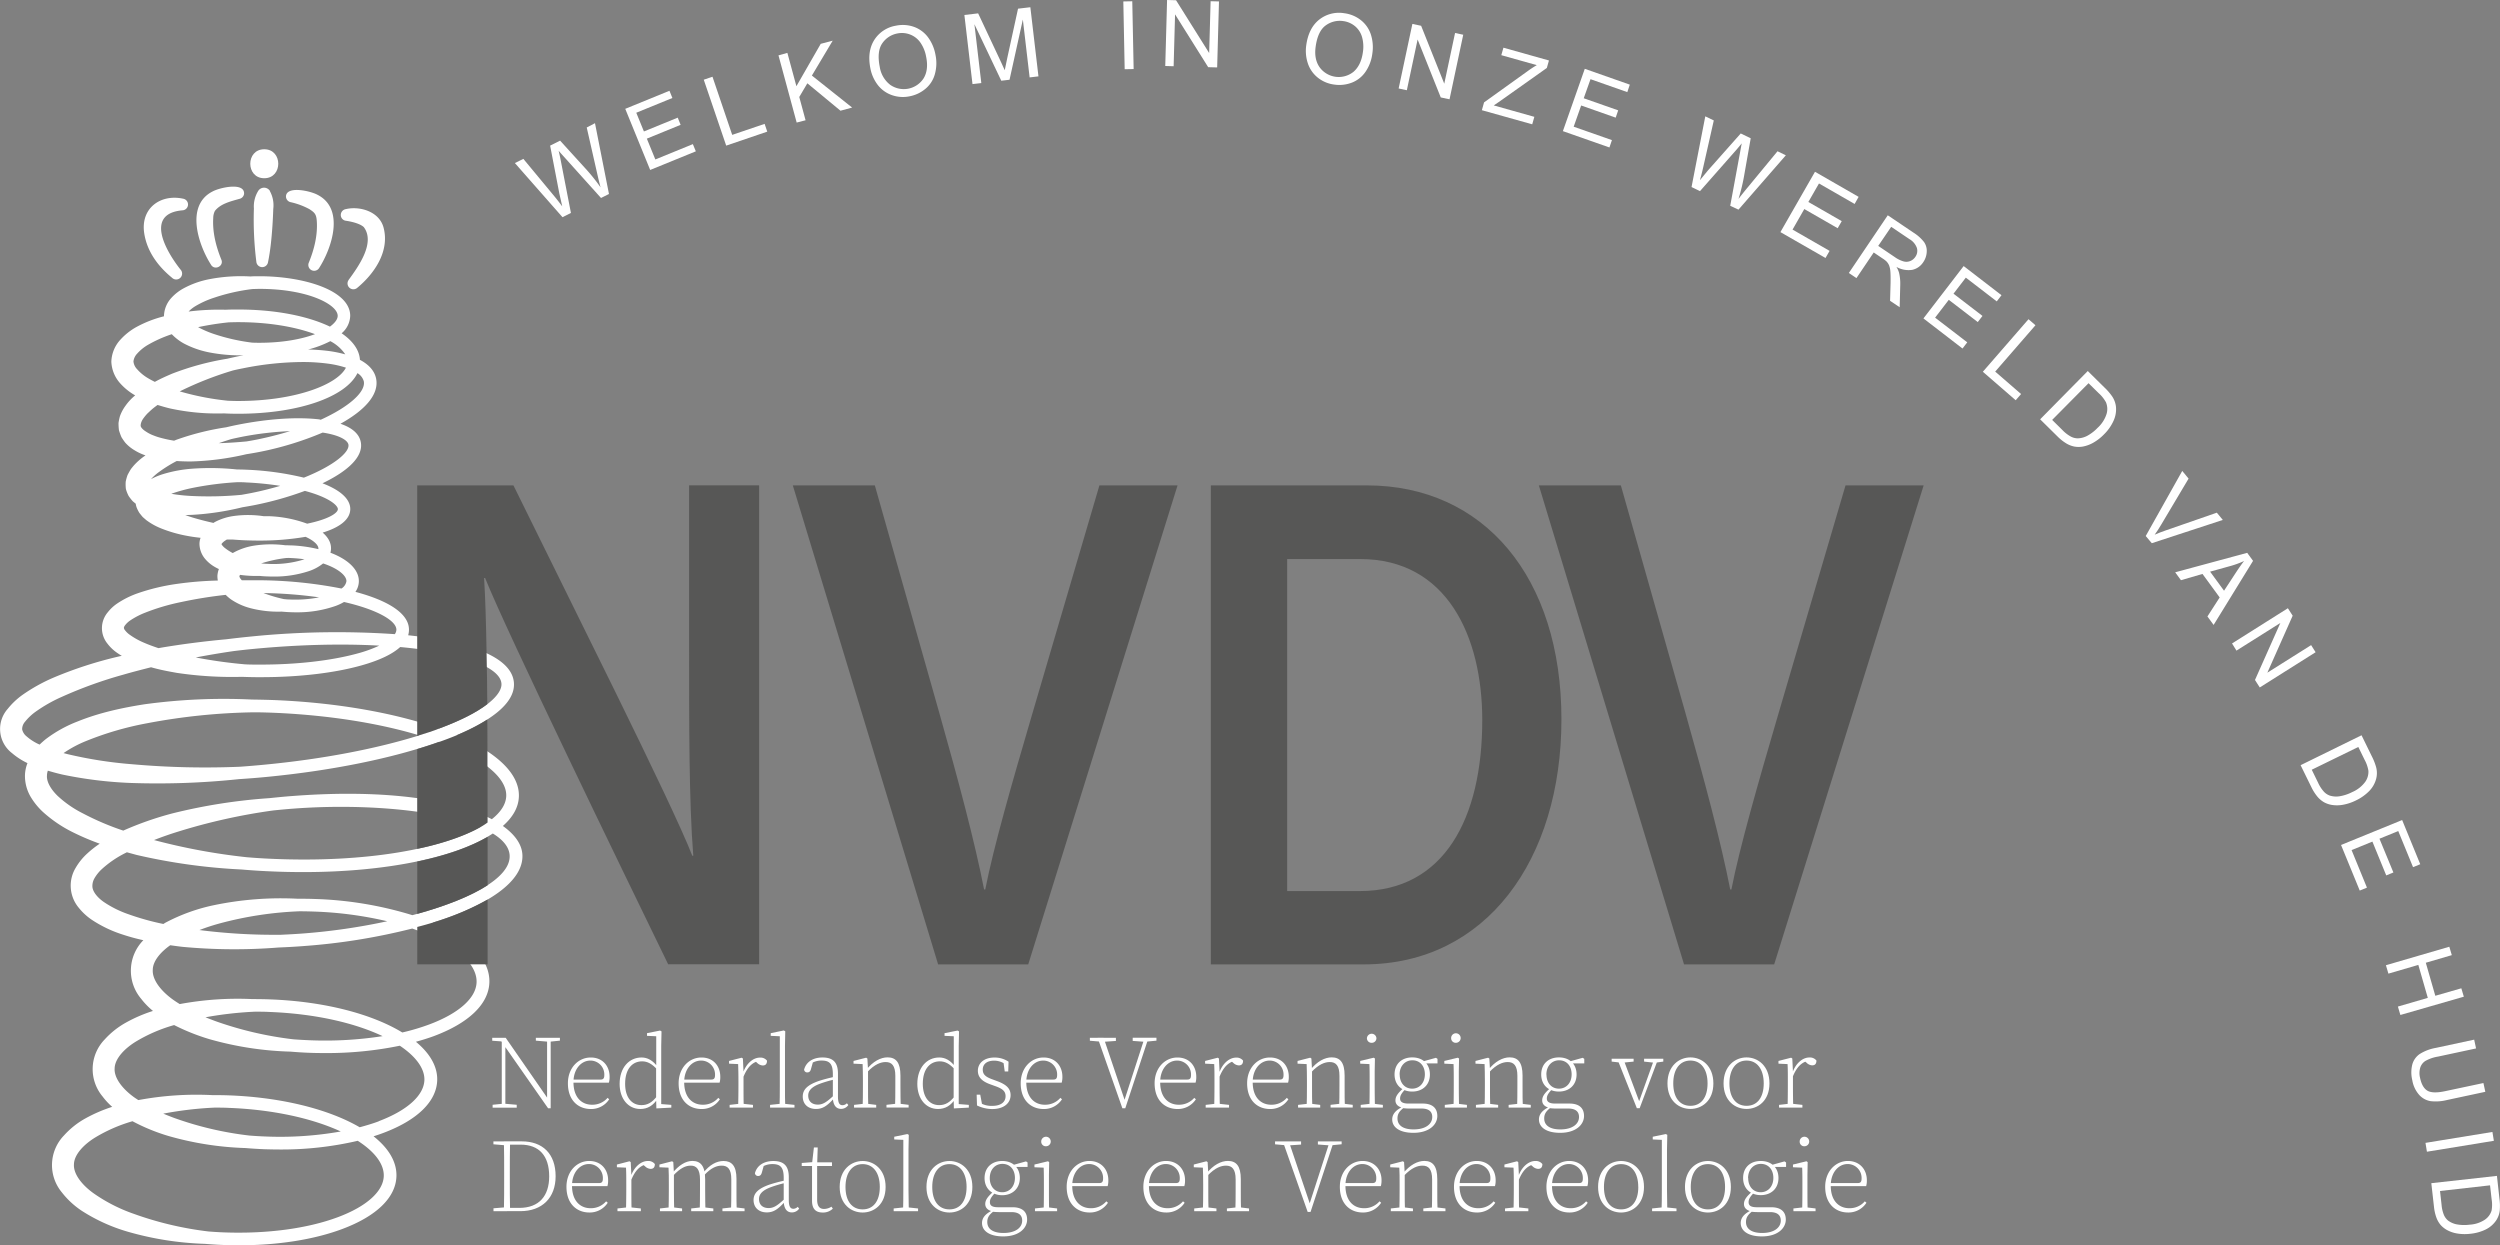 <svg id="Laag_1" data-name="Laag 1" xmlns="http://www.w3.org/2000/svg" viewBox="0 0 1002.76 499.46"><rect x="0" y="0" width="1002.76" height="499.46" fill="#808080" stroke="none"/><defs><style>.cls-1{fill:#fff;}.cls-2{fill:#575756;}.cls-3{isolation:isolate;}</style></defs><path id="SVGID" class="cls-1" d="M209.52,349.16c-.31-4-3-7.83-7.82-11.27,4-3.51,6.24-7.44,6.42-11.65.42-9-8.44-17.74-25-24.76,12.06-5.07,23.85-12.32,23-21.23-1-10.34-18.46-16.39-42.4-18.85a8.11,8.11,0,0,0,.32-2.19c.05-6.72-8.79-11.85-21.48-15.22a7.63,7.63,0,0,0,1.37-4c.21-4.77-4.21-9-11.39-11.7a7.59,7.59,0,0,0,.23-1.44c.12-2.53-1.16-4.74-3.35-6.63,6.56-2,10.86-5.06,11.07-9.18.14-2.88-1.77-7-11.14-10.6,10-4.79,16.56-10.63,15.35-16.6-.65-3.23-3.44-5.67-8.14-7.28,9.53-5.27,15.6-11.62,14.3-18.11-.63-3.09-2.86-5.6-6.49-7.53-.25-4-2.88-7.6-7.34-10.65a9.56,9.56,0,0,0,3.44-7c0-10.3-18.77-15.88-36.41-15.88-1.21,0-2.42,0-3.65.09a66.92,66.92,0,0,0-16.58,1.12,35.88,35.88,0,0,0-10.16,3.63,18.93,18.93,0,0,0-4.9,3.81,11.2,11.2,0,0,0-3,7.23c0,.07,0,.12,0,.19a46.9,46.9,0,0,0-11.14,4.34,25.13,25.13,0,0,0-6.3,5,13.65,13.65,0,0,0-3.67,8.85,13.8,13.8,0,0,0,3.7,8.86,23.79,23.79,0,0,0,5.86,4.67,21.12,21.12,0,0,0-3.89,4.17,16.48,16.48,0,0,0-2.23,4.2,22.38,22.38,0,0,0-.56,2.68,23.87,23.87,0,0,0,.17,2.93,25.74,25.74,0,0,0,1,2.76,22.1,22.1,0,0,0,1.56,2.26,15.78,15.78,0,0,0,3.67,3,21.16,21.16,0,0,0,4.42,2.07,24.89,24.89,0,0,0-4.86,4.25c-.42.54-.86,1-1.25,1.66s-.77,1.34-1.1,2a19.19,19.19,0,0,0-.72,2.58,14.88,14.88,0,0,0,.07,3,13.85,13.85,0,0,0,1.1,2.79,19.21,19.21,0,0,0,1.65,2.11c.39.35.79.65,1.2,1a6.57,6.57,0,0,0,.33,1.42,13.1,13.1,0,0,0,1.14,2.28c.44.55.91,1.16,1.37,1.67l1.42,1.23a26.11,26.11,0,0,0,5.65,3.19,54.14,54.14,0,0,0,11.16,3.18c1.65.31,3.28.51,4.93.7a7.61,7.61,0,0,0-.44,2.16,9.58,9.58,0,0,0,1.93,5.88,14.2,14.2,0,0,0,3.48,3.19,19.86,19.86,0,0,0,2.37,1.3,9.64,9.64,0,0,0-.58,2.61,9,9,0,0,0,.17,2,138.77,138.77,0,0,0-16.12,1.3,83,83,0,0,0-16.18,3.86,36.28,36.28,0,0,0-8,4,16.61,16.61,0,0,0-3.86,3.58,9.83,9.83,0,0,0-.09,12.6,16.74,16.74,0,0,0,3.81,3.63c.63.44,1.28.86,1.91,1.23-.4.09-.8.16-1.21.26a161.67,161.67,0,0,0-26.23,8.5,69.26,69.26,0,0,0-12.53,7,29.62,29.62,0,0,0-5.77,5.49,12.18,12.18,0,0,0,1.72,17.78,28,28,0,0,0,6.19,4,14.43,14.43,0,0,0-1,4.65,16.53,16.53,0,0,0,2.16,8.67,27.47,27.47,0,0,0,5,6.23,52.59,52.59,0,0,0,12,8.16A100,100,0,0,0,40,345a41.23,41.23,0,0,0-5,3.93,24.34,24.34,0,0,0-4.62,5.7,13.81,13.81,0,0,0,1.23,16.09A23.55,23.55,0,0,0,37,375.64a49.53,49.53,0,0,0,11.88,5.7,82.41,82.41,0,0,0,8.62,2.37,17.46,17.46,0,0,0-.86,23.53,29.72,29.72,0,0,0,4.72,4.84,58.92,58.92,0,0,0-10.83,4.67A33.3,33.3,0,0,0,42,423.51a17.11,17.11,0,0,0-.86,22.88A27.29,27.29,0,0,0,45,450.55a60.31,60.31,0,0,0-10.76,4.65A33.13,33.13,0,0,0,25.69,462a17.11,17.11,0,0,0-.86,22.88,33.62,33.62,0,0,0,8,7.39,70.08,70.08,0,0,0,18.37,8.35,125.84,125.84,0,0,0,31,4.88c2.46.21,5,.37,7.55.46,2,.07,4.1.12,6.09.12,15.58,0,30.16-2.28,41.57-6.58,13.6-5.12,21.28-12.55,21.6-21,.21-5.72-3-11.26-9.18-16.14,1.35-.42,2.65-.86,3.93-1.35,13.6-5.11,21.27-12.55,21.6-21,.21-5.58-2.91-10.91-8.54-15.56,2.42-.67,4.79-1.39,7-2.2C188,417,196,409.33,196.29,400.68s-7-16.9-20.74-23.18c-.65-.3-1.35-.55-2-.86C195.1,370,210.35,360.28,209.52,349.16ZM135.61,494.77c-12.28,4.61-28.55,6.77-45.71,6.14-2.12-.07-4.21-.21-6.25-.37a135.42,135.42,0,0,1-30.11-7.12,65.08,65.08,0,0,1-15.88-8.11c-4.65-3.28-8.25-7.76-8-11.67.05-3.93,4-8.11,8.86-11a62.36,62.36,0,0,1,14.62-6.32,77.49,77.49,0,0,0,14.3,5.88,126.29,126.29,0,0,0,31.06,4.88q3.7.31,7.53.47c2,.06,4.1.11,6.12.11a134.36,134.36,0,0,0,31.34-3.49c6.88,4.4,10.62,9.4,10.44,14.21C153.69,484.5,147,490.5,135.61,494.77Zm-49.2-78.6c-1.32-.49-2.65-1-4-1.54a146.93,146.93,0,0,1,19.83-2.25c1.91,0,3.86,0,5.84.11,18.85.73,34.5,4.54,45.38,9.7a149.7,149.7,0,0,1-29.2,1.65c-2.21-.09-4.37-.21-6.53-.37A143.12,143.12,0,0,1,86.41,416.17Zm21.88-8.72c-2.37-.09-4.74-.12-7.05-.12a127.21,127.21,0,0,0-29.15,2c-.79-.49-1.58-1-2.32-1.51-4.89-3.4-8.75-8.07-8.49-12.18,0-3.47,3-7.07,7-9.91,1.66.23,3.33.47,5,.65a223,223,0,0,0,38.41.26c3.46-.14,7-.33,10.46-.61a249,249,0,0,0,43.2-7c2.81,1,5.53,2,8,3.14,11.55,5.3,18,12,17.81,18.39s-7.23,12.58-19.14,17a88.43,88.43,0,0,1-10.65,3.16C149.21,413.33,130.21,408.26,108.29,407.45ZM80,379.64c2.55-1,5.2-1.86,7.88-2.6a144.23,144.23,0,0,1,32.24-4.93c2,0,4.07.05,6.12.12a150,150,0,0,1,29.08,3.88A250.14,250.14,0,0,1,121.75,381c-3,.23-6,.39-9,.53A237.89,237.89,0,0,1,80,379.64Zm46.42-12.46c-2.41-.09-4.83-.11-7.2-.11A131.81,131.81,0,0,0,86,369.62a73.69,73.69,0,0,0-19.69,7.09l-.79.49a103.61,103.61,0,0,1-13.93-3.88,42.07,42.07,0,0,1-9.76-4.81c-2.86-1.93-4.72-4.4-4.77-6.33a6.17,6.17,0,0,1,.84-3.32,15.65,15.65,0,0,1,2.93-3.65A41.62,41.62,0,0,1,49.79,349c.35-.19.73-.35,1.1-.56,1.35.37,2.69.74,4,1.09a236.78,236.78,0,0,0,42,5.82c3.77.32,7.58.58,11.49.74,4.51.21,9,.3,13.29.3,33.6,0,61.64-6,76-15.48,4,2.46,6.48,5.34,6.74,8.62.7,9.28-16.35,18.11-39,24.14A147.7,147.7,0,0,0,126.42,367.18ZM118,330.91c6.21-.46,12.51-.69,18.79-.69,21.92,0,43.12,2.81,55.82,8.11-15,8.53-45.22,14.46-83.91,12.72-3.28-.14-6.46-.35-9.6-.61a246.89,246.89,0,0,1-37.32-6.9q4.71-1.85,9.56-3.35a236.86,236.86,0,0,1,38.31-8.53C112.38,331.38,115.15,331.12,118,330.91Zm79.3,4.28c-14.53-7.6-41.64-12.23-79.69-9.34-3.21.23-6.4.55-9.54.88a223.75,223.75,0,0,0-38.82,6.09,130.48,130.48,0,0,0-19.81,6.93,108.64,108.64,0,0,1-16.37-7,43.41,43.41,0,0,1-9.93-6.9c-2.74-2.66-4.53-5.7-4.3-8.26a6.21,6.21,0,0,1,.35-1.88c2,.6,4,1.14,5.93,1.58a164.89,164.89,0,0,0,27.37,3.35A311.52,311.52,0,0,0,95.9,319.1c3.6-.23,7.23-.51,10.81-.86,26.36-2.53,51-7.53,69.4-14.11l1.58.56c16.44,6.3,25.69,14.06,25.36,21.27C202.91,329.17,200.91,332.29,197.26,335.19ZM10.06,296.06A21.31,21.31,0,0,1,14,292.27a59.6,59.6,0,0,1,10.86-6.2,172.08,172.08,0,0,1,24.67-8.89c3.65-1.06,7.34-2,11.06-2.95,3.47,1,6.93,1.65,10.39,2.26a150.52,150.52,0,0,0,26,1.58c2.07.07,4.18.14,6.3.14h1.49c15.2,0,29.5-1.68,40.38-4.77,7.07-2,12.23-4.46,15.37-7.32,24.66,2.25,40,7.95,40.61,14.6.4,4.16-6,11.07-25,18.09-17.62-6.21-40.31-10.23-64.54-11.35-3.56-.16-7.09-.23-10.58-.28a234.91,234.91,0,0,0-43.26,1.93c-9,1.44-17.93,3.35-26.62,6.86a52,52,0,0,0-12.65,7,32.37,32.37,0,0,0-2.58,2.28l-.63-.28a20.24,20.24,0,0,1-4.58-3,4.94,4.94,0,0,1-1.81-2.86A4.57,4.57,0,0,1,10.06,296.06Zm91.72-29.2c12.41-1.18,24.06-1.72,34.71-1.72q8.23,0,15.62.42a52.43,52.43,0,0,1-8.37,3.05c-10.78,3-25.2,4.65-40.45,4.55-1.72,0-3.44,0-5.14-.11a196.18,196.18,0,0,1-19.64-2.75c5-.95,10.06-1.81,15.16-2.55C96.32,267.42,99,267.12,101.78,266.86ZM53,313.13a169.44,169.44,0,0,1-25.9-4.05l-1.61-.42a46.72,46.72,0,0,1,8.91-4.79A125.67,125.67,0,0,1,59,296.69a247.84,247.84,0,0,1,42.78-4.39c3.16,0,6.35.11,9.56.25,20.94,1,40.68,4.12,56.82,9-17.21,5.39-38.85,9.53-61.92,11.74q-5.05.49-9.95.84A332.77,332.77,0,0,1,53,313.13Zm48.33-51.29c-3.49.33-7,.72-10.51,1.16-9.11.84-18.22,2-27.27,3.56-1.88-.63-3.72-1.28-5.49-2.05a29.36,29.36,0,0,1-6-3.3,8.33,8.33,0,0,1-1.9-1.81,1.83,1.83,0,0,1-.47-1,2.14,2.14,0,0,1,.47-1A9,9,0,0,1,52,255.61a30.81,30.81,0,0,1,6.06-3.21,85.86,85.86,0,0,1,14.47-4.3,177,177,0,0,1,18-2.91A17.54,17.54,0,0,0,92.64,247a25.16,25.16,0,0,0,7.74,3.51,43.91,43.91,0,0,0,12.54,1.4c1,.09,2,.16,3,.21s1.86.07,2.79.07a46.17,46.17,0,0,0,16-2.59,20.8,20.8,0,0,0,3.28-1.55c13.46,3.09,21.07,7.58,21,11.16a3.26,3.26,0,0,1-.63,1.74A343.32,343.32,0,0,0,101.29,261.84Zm15.6-31.41c1.84.09,3.56.26,5.21.49A41.07,41.07,0,0,1,107,232.73c-.72,0-1.42-.09-2.11-.14l-.17,0a52.55,52.55,0,0,1,10-2.17C115.45,230.38,116.17,230.38,116.89,230.43Zm-12.79,7.16c.89.09,1.77.16,2.65.19s1.8.07,2.7.07a44.12,44.12,0,0,0,14.65-2.26,18.59,18.59,0,0,0,5.46-3c6.07,2,9.44,4.93,9.35,7.16a4.24,4.24,0,0,1-2,2.9,176.46,176.46,0,0,0-33.41-3.32h-1.35c-1.51,0-3,0-4.53,0-.23,0-.44,0-.67,0a8.11,8.11,0,0,1-.68-.84,2.63,2.63,0,0,1-.3-.76,2,2,0,0,1,.28-.56A46.93,46.93,0,0,0,104.1,237.59Zm1.59,6.88A176.24,176.24,0,0,1,128,246.19a49.49,49.49,0,0,1-11.86.86c-.77,0-1.53-.09-2.28-.16A57.15,57.15,0,0,1,105.69,244.47Zm11.43-19.11c-.93,0-1.86-.07-2.79-.07a44.63,44.63,0,0,0-12.78.21,25.19,25.19,0,0,0-8,2.79l-.21.14a19.14,19.14,0,0,1-3-1.9A6.47,6.47,0,0,1,89,225.15c-.09-.16-.14-.25-.16-.3a1.81,1.81,0,0,1,.18-.3,6.66,6.66,0,0,1,1.47-1.23A6.36,6.36,0,0,1,91,223c.79,0,1.58,0,2.37,0,1.42.12,2.86.21,4.28.28,2.09.09,4.18.14,6.25.14a108.36,108.36,0,0,0,18.67-1.51c3.37,1.53,5.21,3.35,5.14,4.76a.38.38,0,0,1,0,.19A56.08,56.08,0,0,0,117.12,225.36ZM68.91,140.64a19.89,19.89,0,0,0,4.76,3.68,37,37,0,0,0,10.16,3.6,65.32,65.32,0,0,0,13.86,1.19c-.44.09-.89.16-1.35.23-1.74.35-3.49.74-5.19,1.14a110.25,110.25,0,0,0-22.13,6c-2.32,1-4.62,2-6.9,3.28A34.76,34.76,0,0,1,59,158.06a17.83,17.83,0,0,1-4-3.37,5.21,5.21,0,0,1-1.47-3.12A5.39,5.39,0,0,1,55,148.45a18,18,0,0,1,4-3.34A51.2,51.2,0,0,1,68.91,140.64Zm18.83,43.71c1.62-.56,3.28-1.11,5-1.63,1.18-.28,2.37-.53,3.6-.79a128.91,128.91,0,0,1,20-2.41c-4.11,1.27-8.55,2.41-13.25,3.37-1.42.28-2.81.53-4.21.76C95.13,184,91.43,184.26,87.74,184.35Zm40-9.58c-9-1-20.55-.16-32.48,2.21-1.51.3-3,.63-4.55,1a105.76,105.76,0,0,0-19.95,5l-.93.37A50.49,50.49,0,0,1,63.72,182c-1-.28-1.88-.65-2.79-1a15.27,15.27,0,0,1-2.32-1.26c-1.45-.88-2.17-1.83-2.19-2.37s.14-1.67,1.12-3a17.24,17.24,0,0,1,1.67-2c.72-.66,1.42-1.35,2.21-2,.58-.47,1.18-.91,1.79-1.35,1.65.51,3.32,1,5,1.4a90.36,90.36,0,0,0,13.71,1.88c2.68.16,5.35.16,8,.11,1.83.1,3.72.14,5.62.14,24.18,0,43.2-6.74,47.83-16.29a5.56,5.56,0,0,1,2.55,3.27c.84,4.19-5.83,10.21-17.27,15.42C128.33,174.87,128.07,174.8,127.77,174.77ZM72.21,163.52a135.22,135.22,0,0,1,21.27-8.35c1.28-.3,2.58-.58,3.88-.83a123.34,123.34,0,0,1,23.86-2.54,75.94,75.94,0,0,1,10.34.65,40.52,40.52,0,0,1,7.19,1.61c-3.38,6.74-20.16,13.37-43.22,13.37-1.4,0-2.75-.05-4.1-.1a108.34,108.34,0,0,1-19.36-3.76A.48.48,0,0,0,72.21,163.52Zm60.05-16.09a77.63,77.63,0,0,0-8.67-.65,42,42,0,0,0,8.9-3.35,16.27,16.27,0,0,1,6,5.3A49.84,49.84,0,0,0,132.26,147.43ZM95.53,135.81c12.5,0,23.13,1.95,30.82,4.81-5.37,2-12.95,3.46-22.27,3.46-1,0-2.07,0-3.07-.07a78.12,78.12,0,0,1-15.16-3.44,38.57,38.57,0,0,1-6.39-2.76,118.42,118.42,0,0,1,12.3-1.93C93,135.85,94.25,135.81,95.53,135.81ZM76.09,191.7a109.77,109.77,0,0,0,22.67-2.91c1.76-.28,3.53-.58,5.32-.93a128.08,128.08,0,0,0,25.34-7.76c7.05,1.07,10,3.16,10.33,4.79.6,3.06-5.89,8.51-17.86,13.29A117.73,117.73,0,0,0,99,195c-1.35-.07-2.72-.09-4-.11a101.56,101.56,0,0,0-18.22-.28,53.25,53.25,0,0,0-11.42,2.16,27,27,0,0,0-4.79,2,20.93,20.93,0,0,1,3.4-3,55.05,55.05,0,0,1,6.9-4.26C72.56,191.63,74.32,191.67,76.09,191.7Zm.77,13.83a67.23,67.23,0,0,1-8.16-.88,64.94,64.94,0,0,1,9.09-2.47A129.48,129.48,0,0,1,95.15,200c1.21,0,2.38,0,3.61.1a124.4,124.4,0,0,1,13.64,1.37c-3.58,1.05-7.46,2.05-11.64,2.88-1.33.26-2.63.49-3.91.72A139.65,139.65,0,0,1,76.86,205.53Zm0,7.58a109.36,109.36,0,0,0,20.35-3.05c1.53-.25,3-.51,4.58-.81a132.85,132.85,0,0,0,20.5-5.76c1.28.34,2.54.72,3.7,1.11,7.65,2.63,9.58,5.23,9.53,6.23h0c-.07,1.72-4.32,4.19-12.32,5.81a49.5,49.5,0,0,0-15.25-3c-.75,0-1.47,0-2.19,0a42.32,42.32,0,0,0-12.06-.07,22.81,22.81,0,0,0-7.44,2.37c-.21.12-.45.26-.65.4-2.82-.63-5.58-1.33-8.28-2.14-1-.31-2-.65-3-1C75.11,213.16,76,213.13,76.83,213.11Zm27.25-90.65c19.41,0,31.34,6.3,31.34,10.81,0,1.35-1.09,2.86-3.11,4.33-8.84-4.23-21.79-6.86-36.78-6.86-1.7,0-3.38,0-5,.09a98.17,98.17,0,0,0-14.91.72,12.9,12.9,0,0,1,2.45-2A37.18,37.18,0,0,1,85.88,126a77.88,77.88,0,0,1,15.36-3.47C102.15,122.51,103.1,122.46,104.08,122.46ZM69.86,455c-1.47-.54-2.93-1.12-4.37-1.72A144.63,144.63,0,0,1,86,450.86c1.93,0,3.88,0,5.83.11,17.07.65,33,4,44.85,9.46a139,139,0,0,1-30.43,2c-2.14-.07-4.21-.21-6.26-.37A135,135,0,0,1,69.86,455Zm82.07,1.35c-2.4.9-5,1.67-7.65,2.39-1.63-.95-3.37-1.86-5.26-2.74-12.48-5.82-29.2-9.37-47.05-10.05-2.35-.09-4.7-.11-7-.11a126.72,126.72,0,0,0-29.48,2c-.51-.33-1-.65-1.51-1-4.65-3.28-8.25-7.76-8-11.67.05-3.93,4-8.11,8.86-11a62.67,62.67,0,0,1,15-6.42A84.85,84.85,0,0,0,84,423.4a131.48,131.48,0,0,0,32.48,5c2.51.21,5,.38,7.6.47,2.16.09,4.3.11,6.44.11a145,145,0,0,0,29.85-2.95c6.51,4.35,10,9.21,9.86,13.79C170,446,163.32,452,151.93,456.3Z" transform="translate(0 -6.59)"/><path class="cls-1" d="M200.68,423.72l1.81.68-5.06-.37v-1.17h5.41l18,26v2.26h-1Zm-3.09,26,4.16-.42h.68l4.83.42v1.17h-9.67Zm3.67-26.85,1.44,1.3v26.72h-1.44Zm13.65,0h9.67V424l-4.07.42h-.67l-4.91-.42v-1.16Zm4.53,0h1.44v28.29l-1.44-1.44Z" transform="translate(0 -6.59)"/><path class="cls-1" d="M244.51,438.49a8.28,8.28,0,0,1-.28,2.35l-15.32,0v-1.23l12,0c1.16,0,1.48-.62,1.48-1.81a5.57,5.57,0,0,0-5.58-5.81c-3.72,0-6.79,3.44-6.79,8.62,0,6.28,3.4,9.09,7.44,9.09a8,8,0,0,0,6.24-2.76l.65.58a8.6,8.6,0,0,1-7.37,3.9c-5,0-9.19-3.41-9.19-10.3,0-6.32,4.28-10.36,9.12-10.36C241.53,430.72,244.51,434,244.51,438.49Z" transform="translate(0 -6.59)"/><path class="cls-1" d="M257.27,449.86c2.44,0,4.25-1,6.3-3.63l.37.84c-1.88,3-4.23,4.34-7.11,4.34-4.93,0-8.3-4.18-8.3-10.06,0-6.51,3.79-10.6,8.81-10.6,2.28,0,4.6,1.09,6.65,4.09l-.37.76c-2.12-2.32-3.93-3.3-6.07-3.3-3.74,0-6.81,2.82-6.81,9C250.74,447,253.57,449.86,257.27,449.86Zm12-.1v1.1l-6,.32-.1-4V434.81l.05-.34V422.24l-3.7-.17V421l5.24-1.05.58.33-.12,5.81v24.81l-.6-1.51Z" transform="translate(0 -6.59)"/><path class="cls-1" d="M288.91,438.49a7.94,7.94,0,0,1-.28,2.35l-15.32,0v-1.23l12,0c1.16,0,1.49-.62,1.49-1.81a5.57,5.57,0,0,0-5.58-5.81c-3.72,0-6.79,3.44-6.79,8.62,0,6.28,3.4,9.09,7.44,9.09a8,8,0,0,0,6.23-2.76l.65.58a8.59,8.59,0,0,1-7.37,3.9c-5,0-9.18-3.41-9.18-10.3,0-6.32,4.28-10.36,9.11-10.36C285.94,430.72,288.91,434,288.91,438.49Z" transform="translate(0 -6.59)"/><path class="cls-1" d="M296.19,442.14v-2c0-2.65-.05-4.81-.12-6.74l-3.65-.17v-1.09l5.07-1.3.49.32.25,5.4v5.58c0,2.58,0,6.86.12,8.72h-2.3C296.14,449,296.19,444.69,296.19,442.14Zm-3.54,7.62,4.33-.49h.56l4.48.49v1.1h-9.37v-1.1Zm4.54-13.23h1.53L298,437c1.23-3.69,4-6.2,6.81-6.2a3.28,3.28,0,0,1,2.84,1.23c0,1.28-.56,1.93-1.72,1.93a3.49,3.49,0,0,1-2.26-1.07l-.95-.82,2,0c-3,.53-5,2.65-6.58,6.6h-1v-2.05Z" transform="translate(0 -6.59)"/><path class="cls-1" d="M318.67,449.76v1.1h-9.79v-1.1l4.63-.49h.56Zm-4.28-29.85.58.33-.11,5.9v16c0,2.72,0,6.44.11,8.72h-2.3c.1-2.31.12-6,.12-8.72v-19.9l-3.65-.17V421Z" transform="translate(0 -6.59)"/><path class="cls-1" d="M328.46,440.16a62,62,0,0,1,6.62-1.72v1.05a48.62,48.62,0,0,0-6.25,1.81c-3.51,1.33-4.65,2.93-4.65,4.7,0,2.39,1.56,3.65,3.86,3.65,2,0,3.51-1,6.14-3.44l.6-.56.23,1-.72.75c-2.53,2.72-4.27,4-7,4-3,0-5.3-1.74-5.3-5C322,443.67,323.76,441.79,328.46,440.16Zm5.6,6.7v-9.4c0-4.39-1.49-5.48-4.58-5.48a7.87,7.87,0,0,0-4.65,1.49l1.33-1.17-.89,3.14c-.25.89-.69,1.3-1.44,1.3a1.22,1.22,0,0,1-1.3-1.14c.84-3.11,3.63-4.85,7.37-4.85,4.14,0,6.21,1.86,6.21,6.46v9.18c0,2.7.67,3.51,1.86,3.51a2.56,2.56,0,0,0,1.72-.79l.58.72a3.54,3.54,0,0,1-2.93,1.54C335.22,451.34,334.15,449.69,334.06,446.86Z" transform="translate(0 -6.59)"/><path class="cls-1" d="M346,450.86c.1-1.86.12-6.14.12-8.72v-2c0-2.65-.05-4.81-.12-6.74l-3.65-.17v-1.09l5.07-1.3.49.32.26,4.63v6.35c0,2.58,0,6.86.11,8.72Zm5.45-1.1v1.1h-8.89v-1.1l4.33-.49h.56ZM361.17,438v4.12c0,2.65.05,6.86.12,8.72H359c.1-1.86.12-6.07.12-8.72v-4c0-4.1-1.42-5.54-3.88-5.54-1.91,0-4.4.84-7.42,4.07h-.72v-1.28h1.3l-1,.4c2.74-3.47,5.86-5.07,8.62-5.07C359.33,430.72,361.17,432.7,361.17,438Zm-.72,11.25,4,.49v1.1h-8.88v-1.1l4.32-.49Z" transform="translate(0 -6.59)"/><path class="cls-1" d="M376.68,449.86c2.44,0,4.25-1,6.3-3.63l.37.84c-1.88,3-4.23,4.34-7.11,4.34-4.93,0-8.3-4.18-8.3-10.06,0-6.51,3.78-10.6,8.81-10.6,2.28,0,4.6,1.09,6.65,4.09l-.38.76c-2.11-2.32-3.93-3.3-6.06-3.3-3.75,0-6.82,2.82-6.82,9C370.14,447,373,449.86,376.68,449.86Zm11.92-.1v1.1l-6,.32-.09-4V434.81l.05-.34V422.24l-3.7-.17V421l5.23-1.05.58.33-.12,5.81v24.81l-.6-1.51Z" transform="translate(0 -6.59)"/><path class="cls-1" d="M391.88,450l-.14-4.33h1.44l.84,4.53-1.35-.55v-1a8.77,8.77,0,0,0,5.33,1.51c3.58,0,5.34-1.63,5.34-3.86,0-1.93-1.09-3-4.23-4.09l-1.93-.7c-3-1.09-4.95-2.65-4.95-5.42,0-3,2.4-5.32,6.67-5.32a10,10,0,0,1,5.63,1.67l-.12,3.91H403l-.56-4.12,1,.58v.82a7.65,7.65,0,0,0-4.65-1.61c-3.09,0-4.6,1.54-4.6,3.58s1.25,3,4.07,4l1.76.65c3.88,1.45,5.33,3.1,5.33,5.63,0,2.95-2.4,5.56-7.47,5.56A14.49,14.49,0,0,1,391.88,450Z" transform="translate(0 -6.59)"/><path class="cls-1" d="M426.13,438.49a8.28,8.28,0,0,1-.28,2.35l-15.32,0v-1.23l12,0c1.16,0,1.49-.62,1.49-1.81a5.57,5.57,0,0,0-5.58-5.81c-3.72,0-6.79,3.44-6.79,8.62,0,6.28,3.39,9.09,7.44,9.09a8,8,0,0,0,6.23-2.76l.65.58a8.6,8.6,0,0,1-7.37,3.9c-5,0-9.19-3.41-9.19-10.3,0-6.32,4.28-10.36,9.12-10.36C423.15,430.72,426.13,434,426.13,438.49Z" transform="translate(0 -6.59)"/><path class="cls-1" d="M441.94,424.44l-4.79-.41v-1.17h10.44v1.26l-5.07.35h-.58Zm-1.68-1.6h2.4l8.74,25.85h-.65l8.37-25.85h1.56l-9.33,28.29h-1.16Zm18.67,1.6-4.6-.34v-1.26h9.53V424l-4.25.42h-.68Z" transform="translate(0 -6.59)"/><path class="cls-1" d="M479.83,438.49a7.94,7.94,0,0,1-.28,2.35l-15.32,0v-1.23l12,0c1.17,0,1.49-.62,1.49-1.81a5.57,5.57,0,0,0-5.58-5.81c-3.72,0-6.79,3.44-6.79,8.62,0,6.28,3.4,9.09,7.44,9.09a8,8,0,0,0,6.23-2.76l.65.58a8.59,8.59,0,0,1-7.37,3.9c-5,0-9.18-3.41-9.18-10.3,0-6.32,4.28-10.36,9.11-10.36C476.88,430.72,479.83,434,479.83,438.49Z" transform="translate(0 -6.59)"/><path class="cls-1" d="M487.13,442.14v-2c0-2.65,0-4.81-.11-6.74l-3.65-.17v-1.09l5.07-1.3.48.32.26,5.4v5.58c0,2.58.05,6.86.12,8.72H487C487.09,449,487.13,444.69,487.13,442.14Zm-3.53,7.62,4.32-.49h.56l4.49.49v1.1H483.6v-1.1Zm4.53-13.23h1.54L489,437c1.23-3.69,4-6.2,6.81-6.2A3.29,3.29,0,0,1,498.6,432c0,1.28-.56,1.93-1.73,1.93a3.47,3.47,0,0,1-2.25-1.07l-.95-.82,2,0c-3,.53-5,2.65-6.58,6.6h-1v-2.05Z" transform="translate(0 -6.59)"/><path class="cls-1" d="M516.94,438.49a7.94,7.94,0,0,1-.28,2.35l-15.32,0v-1.23l12,0c1.16,0,1.49-.62,1.49-1.81a5.57,5.57,0,0,0-5.58-5.81c-3.72,0-6.79,3.44-6.79,8.62,0,6.28,3.39,9.09,7.44,9.09a8,8,0,0,0,6.23-2.76l.65.58a8.59,8.59,0,0,1-7.37,3.9c-5,0-9.18-3.41-9.18-10.3,0-6.32,4.27-10.36,9.11-10.36C514,430.72,516.94,434,516.94,438.49Z" transform="translate(0 -6.59)"/><path class="cls-1" d="M524.1,450.86c.09-1.86.12-6.14.12-8.72v-2c0-2.65-.05-4.81-.12-6.74l-3.65-.17v-1.09l5.07-1.3.49.32.25,4.63v6.35c0,2.58,0,6.86.12,8.72Zm5.44-1.1v1.1h-8.88v-1.1l4.32-.49h.56ZM539.33,438v4.12c0,2.65,0,6.86.11,8.72h-2.3c.1-1.86.12-6.07.12-8.72v-4c0-4.1-1.42-5.54-3.88-5.54-1.91,0-4.4.84-7.42,4.07h-.72v-1.28h1.3l-1,.4c2.75-3.47,5.86-5.07,8.63-5.07C537.47,430.72,539.33,432.7,539.33,438Zm-.75,11.25,4,.49v1.1H533.7v-1.1l4.33-.49Z" transform="translate(0 -6.59)"/><path class="cls-1" d="M549.25,450.86c.1-1.86.12-6.14.12-8.72v-2c0-2.47,0-4.54-.09-6.74l-3.7-.17v-1.09l5.42-1.3.49.32-.1,5.14v5.84c0,2.58.05,6.86.12,8.72Zm5.42-1.1v1.1h-8.88v-1.1l4.33-.49h.55ZM548.28,423a1.91,1.91,0,0,1,3.81,0,1.84,1.84,0,0,1-1.91,1.86A1.82,1.82,0,0,1,548.28,423Z" transform="translate(0 -6.59)"/><path class="cls-1" d="M574.48,454.62c0-1.9-1.07-3.39-4.32-3.39h-5a19.74,19.74,0,0,1-2.67-.19v-.14c-1.7-.39-2.77-1.39-2.77-2.93,0-1.74,1.19-3.16,3.44-5.11l.65.49c-1.46,1.55-2.23,2.53-2.23,3.88,0,1.18.86,2,3.3,2h5.77c3.83,0,5.86,1.75,5.86,5,0,3.39-3.17,6.74-9.58,6.74-5.54,0-8.51-2.21-8.51-5.37,0-2.37,1.81-4.07,4.86-5.4l.25.38c-2,1.41-3,2.62-3,4.6,0,2.91,2.42,4.42,6.49,4.42C571.9,459.6,574.48,457.39,574.48,454.62Zm-8-23.9c4.13,0,7.06,2.56,7.06,6.84s-3,6.86-7.09,6.86-7.09-2.58-7.09-6.86S562.3,430.72,566.44,430.72Zm-5.05,6.86c0,3.35,2,5.67,5,5.67s5.09-2.37,5.09-5.74-2-5.63-5-5.63S561.39,434.23,561.39,437.58Zm14.53-6.7.63.42v1.82h-6v-.75Z" transform="translate(0 -6.59)"/><path class="cls-1" d="M583,450.86c.09-1.86.11-6.14.11-8.72v-2c0-2.47,0-4.54-.09-6.74l-3.7-.17v-1.09l5.42-1.3.49.32-.1,5.14v5.84c0,2.58.05,6.86.12,8.72Zm5.39-1.1v1.1h-8.88v-1.1l4.32-.49h.56ZM582.06,423a1.91,1.91,0,1,1,1.91,1.86A1.82,1.82,0,0,1,582.06,423Z" transform="translate(0 -6.59)"/><path class="cls-1" d="M595.47,450.86c.1-1.86.12-6.14.12-8.72v-2c0-2.65-.05-4.81-.12-6.74l-3.65-.17v-1.09l5.07-1.3.49.32.26,4.63v6.35c0,2.58,0,6.86.11,8.72Zm5.44-1.1v1.1H592v-1.1l4.33-.49h.56ZM610.7,438v4.12c0,2.65,0,6.86.12,8.72h-2.3c.09-1.86.11-6.07.11-8.72v-4c0-4.1-1.42-5.54-3.88-5.54-1.91,0-4.39.84-7.42,4.07h-.72v-1.28h1.31l-1,.4c2.74-3.47,5.86-5.07,8.62-5.07C608.84,430.72,610.7,432.7,610.7,438ZM610,449.27l4,.49v1.1h-8.88v-1.1l4.32-.49Z" transform="translate(0 -6.59)"/><path class="cls-1" d="M633.35,454.62c0-1.9-1.07-3.39-4.33-3.39h-5a19.77,19.77,0,0,1-2.68-.19v-.14c-1.69-.39-2.76-1.39-2.76-2.93,0-1.74,1.18-3.16,3.44-5.11l.65.49c-1.47,1.55-2.23,2.53-2.23,3.88,0,1.18.86,2,3.3,2h5.76c3.84,0,5.86,1.75,5.86,5,0,3.39-3.16,6.74-9.58,6.74-5.53,0-8.5-2.21-8.5-5.37,0-2.37,1.81-4.07,4.85-5.4l.26.38c-2,1.41-3,2.62-3,4.6,0,2.91,2.42,4.42,6.48,4.42C630.77,459.6,633.35,457.39,633.35,454.62Zm-8.05-23.9c4.14,0,7.07,2.56,7.07,6.84s-3,6.86-7.09,6.86-7.09-2.58-7.09-6.86S621.16,430.72,625.3,430.72Zm-5,6.86c0,3.35,2,5.67,5,5.67s5.09-2.37,5.09-5.74-2-5.63-5-5.63S620.26,434.23,620.26,437.58Zm14.53-6.7.63.42v1.82h-6v-.75Z" transform="translate(0 -6.59)"/><path class="cls-1" d="M650.3,432.84l-3.86-.44v-1.14h8.81v1.14l-4.4.44Zm.79-1.58,6.78,18.08-1.11.93,6.81-19h1.54l-7.44,19.83h-1.12l-7.88-19.83Zm12.36,1.58-4-.44v-1.14h7.71v1.14l-3.16.44Z" transform="translate(0 -6.59)"/><path class="cls-1" d="M668.83,441.14c0-7,4.62-10.42,9.2-10.42s9.21,3.4,9.21,10.42-4.65,10.25-9.21,10.25S668.83,448.16,668.83,441.14Zm16.08,0c0-5.74-2.69-9.16-6.88-9.16s-6.88,3.42-6.88,9.16,2.65,9,6.88,9S684.91,446.88,684.91,441.14Z" transform="translate(0 -6.59)"/><path class="cls-1" d="M691.33,441.14c0-7,4.63-10.42,9.21-10.42s9.2,3.4,9.2,10.42-4.65,10.25-9.2,10.25S691.33,448.16,691.33,441.14Zm16.11,0c0-5.74-2.7-9.16-6.88-9.16s-6.88,3.42-6.88,9.16,2.65,9,6.88,9S707.44,446.88,707.44,441.14Z" transform="translate(0 -6.59)"/><path class="cls-1" d="M717.11,442.14v-2c0-2.65,0-4.81-.11-6.74l-3.65-.17v-1.09l5.07-1.3.48.32.26,5.4v5.58c0,2.58.05,6.86.12,8.72H717C717.07,449,717.11,444.69,717.11,442.14Zm-3.53,7.62,4.32-.49h.56l4.49.49v1.1h-9.37Zm4.53-13.23h1.54l-.72.42c1.23-3.69,4-6.2,6.81-6.2a3.29,3.29,0,0,1,2.84,1.23c0,1.28-.56,1.93-1.73,1.93a3.47,3.47,0,0,1-2.25-1.07l-1-.82,2,0c-3,.53-5,2.65-6.58,6.6h-1v-2.05Z" transform="translate(0 -6.59)"/><path class="cls-1" d="M197.91,465.57v-1.16h5.42V466H203Zm5.44,25.23v1.6h-5.41v-1.16l5.09-.42h.32Zm-1.13-13.23c0-4.6,0-8.93-.1-13.18h2.47c-.1,4.23-.1,8.53-.1,13.18v1c0,5.26,0,9.56.1,13.81h-2.47c.1-4.23.1-8.53.1-13.81Zm1.13,13.51h4.93c8,0,12-4.84,12-12.65,0-8.28-4.05-12.72-11.46-12.72h-5.44v-1.32h5.9c8.4,0,13.58,5,13.58,14,0,8.65-5.42,14-14.13,14h-5.35v-1.32Z" transform="translate(0 -6.59)"/><path class="cls-1" d="M243.92,480a8.23,8.23,0,0,1-.27,2.35l-15.33,0v-1.23l12,0c1.17,0,1.49-.63,1.49-1.81a5.58,5.58,0,0,0-5.58-5.82c-3.72,0-6.79,3.44-6.79,8.63,0,6.28,3.4,9.09,7.44,9.09a8,8,0,0,0,6.23-2.77l.66.58a8.6,8.6,0,0,1-7.37,3.91c-5,0-9.19-3.42-9.19-10.3,0-6.32,4.28-10.37,9.12-10.37C241,472.27,243.92,475.57,243.92,480Z" transform="translate(0 -6.59)"/><path class="cls-1" d="M251.2,483.68v-2c0-2.65,0-4.81-.11-6.74l-3.65-.16v-1.09l5.06-1.31.49.33.26,5.39v5.58c0,2.58,0,6.86.11,8.72h-2.3C251.16,490.52,251.2,486.24,251.2,483.68Zm-3.53,7.63,4.32-.49h.56l4.49.49v1.09h-9.37v-1.09Zm4.53-13.25h1.54l-.72.42c1.23-3.7,4-6.21,6.81-6.21a3.29,3.29,0,0,1,2.83,1.23c0,1.28-.55,1.93-1.72,1.93a3.47,3.47,0,0,1-2.25-1.07l-1-.81,2-.05c-3,.53-5,2.65-6.58,6.6h-1v-2Z" transform="translate(0 -6.59)"/><path class="cls-1" d="M268.15,492.4c.09-1.86.12-6.14.12-8.72v-2c0-2.65,0-4.81-.12-6.74l-3.65-.16v-1.09l5.07-1.31.49.33.25,4.58v6.39c0,2.58.05,6.86.12,8.72Zm5.44-1.09v1.09h-8.88v-1.09l4.32-.49h.56Zm9.25-11.76v4.11c0,2.65.05,6.86.12,8.72h-2.3c.09-1.86.11-6.07.11-8.72v-4c0-4.07-1.44-5.53-3.67-5.53-2,0-4.14.83-7.14,4.07h-.72v-1.28h1.3l-1,.39c2.7-3.34,5.46-5.07,8.21-5.07C281,472.27,282.84,474.24,282.84,479.55Zm-.72,11.27,4,.49v1.09h-8.88v-1.09l4.32-.49Zm13.28-11.46v4.3c0,2.65,0,6.86.11,8.72h-2.3c.1-1.86.12-6.07.12-8.72v-4.05c0-4.09-1.44-5.48-3.84-5.48-1.93,0-4.23.79-7,3.81h-.76v-1.09h1.32l-1,.21c2.56-3.28,5.37-4.79,8.16-4.79C293.47,472.27,295.4,474.22,295.4,479.36Zm-.75,11.46,4,.49v1.09h-8.88v-1.09l4.33-.49Z" transform="translate(0 -6.59)"/><path class="cls-1" d="M308.72,481.71a61.57,61.57,0,0,1,6.63-1.72v1a46.78,46.78,0,0,0-6.26,1.82c-3.51,1.32-4.65,2.93-4.65,4.69,0,2.4,1.56,3.65,3.86,3.65,2,0,3.51-1,6.14-3.44l.6-.56.24,1-.72.74c-2.54,2.72-4.28,4-7,4-3,0-5.3-1.75-5.3-5C302.28,485.22,304.05,483.33,308.72,481.71Zm5.63,6.69V479c0-4.39-1.49-5.49-4.58-5.49a7.92,7.92,0,0,0-4.65,1.49l1.32-1.16-.88,3.14c-.26.88-.7,1.3-1.44,1.3a1.23,1.23,0,0,1-1.31-1.14c.84-3.11,3.63-4.86,7.37-4.86,4.14,0,6.21,1.86,6.21,6.46v9.19c0,2.69.68,3.51,1.86,3.51a2.59,2.59,0,0,0,1.72-.79l.58.72a3.53,3.53,0,0,1-2.93,1.53C315.49,492.89,314.44,491.22,314.35,488.4Z" transform="translate(0 -6.59)"/><path class="cls-1" d="M330.5,491.5a5.54,5.54,0,0,0,3-.91l.55.79a5.55,5.55,0,0,1-4.06,1.56c-3,0-4.33-1.68-4.28-4.93,0-.89,0-1.68,0-3V474.29h-4.13v-1.23l5.3-.4-1.19.89.77-6.7h1.53l-.23,7.09v14C327.81,490.45,328.78,491.5,330.5,491.5Zm3.21-18.7v1.47h-6.93V472.8Z" transform="translate(0 -6.59)"/><path class="cls-1" d="M336.8,482.68c0-7,4.63-10.41,9.21-10.41s9.21,3.39,9.21,10.41-4.65,10.26-9.21,10.26S336.8,489.7,336.8,482.68Zm16.09,0c0-5.74-2.69-9.16-6.88-9.16s-6.88,3.42-6.88,9.16,2.65,9,6.88,9S352.89,488.43,352.89,482.68Z" transform="translate(0 -6.59)"/><path class="cls-1" d="M368.24,491.31v1.09h-9.79v-1.09l4.63-.49h.55Zm-4.3-29.85.58.32-.12,5.91v16c0,2.72.05,6.44.12,8.72h-2.3c.09-2.3.11-6,.11-8.72v-19.9l-3.65-.16v-1.09Z" transform="translate(0 -6.59)"/><path class="cls-1" d="M371.61,482.68c0-7,4.63-10.41,9.21-10.41s9.2,3.39,9.2,10.41-4.65,10.26-9.2,10.26S371.61,489.7,371.61,482.68Zm16.09,0c0-5.74-2.7-9.16-6.88-9.16s-6.89,3.42-6.89,9.16,2.65,9,6.89,9S387.7,488.43,387.7,482.68Z" transform="translate(0 -6.59)"/><path class="cls-1" d="M410,496.17c0-1.91-1.07-3.4-4.32-3.4h-5.05a21.51,21.51,0,0,1-2.67-.18v-.14c-1.7-.4-2.77-1.4-2.77-2.93,0-1.74,1.19-3.16,3.44-5.12l.65.49c-1.46,1.56-2.23,2.54-2.23,3.88s.86,2.05,3.3,2.05h5.77c3.83,0,5.86,1.74,5.86,4.95,0,3.4-3.17,6.75-9.58,6.75-5.54,0-8.51-2.21-8.51-5.38,0-2.37,1.81-4.06,4.86-5.39l.25.37c-2,1.42-3,2.63-3,4.61,0,2.9,2.42,4.41,6.49,4.41C407.46,501.14,410,498.93,410,496.17Zm-8-23.9c4.13,0,7.06,2.56,7.06,6.83S406,486,402,486s-7.09-2.58-7.09-6.86S397.86,472.27,402,472.27ZM397,479.13c0,3.34,2,5.67,5,5.67s5.09-2.37,5.09-5.74-2-5.63-5-5.63S397,475.78,397,479.13Zm14.53-6.7.63.42v1.81h-6v-.74Z" transform="translate(0 -6.59)"/><path class="cls-1" d="M418.6,492.4c.09-1.86.11-6.14.11-8.72v-2c0-2.46,0-4.53-.09-6.74l-3.7-.16v-1.09l5.42-1.31.49.33-.1,5.14v5.83c0,2.58,0,6.86.12,8.72Zm5.41-1.09v1.09h-8.88v-1.09l4.33-.49H420Zm-6.37-26.81a1.91,1.91,0,1,1,1.91,1.86A1.82,1.82,0,0,1,417.64,464.5Z" transform="translate(0 -6.59)"/><path class="cls-1" d="M444.56,480a8.23,8.23,0,0,1-.27,2.35l-15.33,0v-1.23l12,0c1.17,0,1.49-.63,1.49-1.81a5.58,5.58,0,0,0-5.58-5.82c-3.72,0-6.79,3.44-6.79,8.63,0,6.28,3.4,9.09,7.44,9.09a8,8,0,0,0,6.23-2.77l.65.58a8.58,8.58,0,0,1-7.37,3.91c-5,0-9.18-3.42-9.18-10.3,0-6.32,4.28-10.37,9.12-10.37C441.61,472.27,444.56,475.57,444.56,480Z" transform="translate(0 -6.59)"/><path class="cls-1" d="M475.32,480a7.85,7.85,0,0,1-.28,2.35l-15.32,0v-1.23l12,0c1.16,0,1.49-.63,1.49-1.81a5.58,5.58,0,0,0-5.58-5.82c-3.72,0-6.79,3.44-6.79,8.63,0,6.28,3.4,9.09,7.44,9.09a8,8,0,0,0,6.23-2.77l.65.58a8.58,8.58,0,0,1-7.37,3.91c-5,0-9.18-3.42-9.18-10.3,0-6.32,4.28-10.37,9.11-10.37C472.35,472.27,475.32,475.57,475.32,480Z" transform="translate(0 -6.59)"/><path class="cls-1" d="M482.48,492.4c.1-1.86.12-6.14.12-8.72v-2c0-2.65-.05-4.81-.12-6.74l-3.65-.16v-1.09l5.07-1.31.49.33.26,4.63v6.34c0,2.58,0,6.86.11,8.72Zm5.44-1.09v1.09H479v-1.09l4.33-.49h.55Zm9.77-11.76v4.11c0,2.65,0,6.86.11,8.72h-2.3c.1-1.86.12-6.07.12-8.72v-4c0-4.09-1.42-5.53-3.88-5.53-1.91,0-4.4.83-7.42,4.07h-.72v-1.28h1.3l-1,.39c2.75-3.46,5.86-5.07,8.63-5.07C495.85,472.27,497.69,474.24,497.69,479.55ZM497,490.82l4,.49v1.09h-8.88v-1.09l4.32-.49Z" transform="translate(0 -6.59)"/><path class="cls-1" d="M516.22,466l-4.79-.42v-1.16h10.44v1.26l-5.07.34h-.58Zm-1.68-1.6h2.4l8.74,25.85H525l8.37-25.85H535l-9.33,28.29h-1.16Zm18.67,1.6-4.6-.35v-1.25h9.53v1.16l-4.25.42h-.68Z" transform="translate(0 -6.59)"/><path class="cls-1" d="M554.14,480a8.19,8.19,0,0,1-.28,2.35l-15.32,0v-1.23l12,0c1.16,0,1.48-.63,1.48-1.81a5.57,5.57,0,0,0-5.57-5.82c-3.72,0-6.79,3.44-6.79,8.63,0,6.28,3.39,9.09,7.44,9.09a8,8,0,0,0,6.23-2.77l.65.58a8.59,8.59,0,0,1-7.37,3.91c-5,0-9.19-3.42-9.19-10.3,0-6.32,4.28-10.37,9.12-10.37C551.16,472.27,554.14,475.57,554.14,480Z" transform="translate(0 -6.59)"/><path class="cls-1" d="M561.27,492.4c.1-1.86.12-6.14.12-8.72v-2c0-2.65,0-4.81-.12-6.74l-3.65-.16v-1.09l5.07-1.31.49.33.26,4.63v6.34c0,2.58,0,6.86.11,8.72Zm5.47-1.09v1.09h-8.88v-1.09l4.32-.49h.56Zm9.76-11.76v4.11c0,2.65,0,6.86.12,8.72h-2.3c.09-1.86.11-6.07.11-8.72v-4c0-4.09-1.41-5.53-3.88-5.53-1.91,0-4.39.83-7.42,4.07h-.72v-1.28h1.31l-1,.39c2.74-3.46,5.86-5.07,8.62-5.07C574.64,472.27,576.5,474.24,576.5,479.55Zm-.72,11.27,4,.49v1.09H570.9v-1.09l4.32-.49Z" transform="translate(0 -6.59)"/><path class="cls-1" d="M599.91,480a8.23,8.23,0,0,1-.27,2.35l-15.33,0v-1.23l12,0c1.17,0,1.49-.63,1.49-1.81a5.58,5.58,0,0,0-5.58-5.82c-3.72,0-6.79,3.44-6.79,8.63,0,6.28,3.4,9.09,7.44,9.09a8,8,0,0,0,6.23-2.77l.66.58a8.6,8.6,0,0,1-7.37,3.91c-5,0-9.19-3.42-9.19-10.3,0-6.32,4.28-10.37,9.12-10.37C596.94,472.27,599.91,475.57,599.91,480Z" transform="translate(0 -6.59)"/><path class="cls-1" d="M607.19,483.68v-2c0-2.65,0-4.81-.11-6.74l-3.65-.16v-1.09l5.06-1.31.49.33.26,5.39v5.58c0,2.58,0,6.86.11,8.72h-2.3C607.15,490.52,607.19,486.24,607.19,483.68Zm-3.53,7.63,4.32-.49h.56l4.49.49v1.09h-9.37v-1.09Zm4.53-13.25h1.54l-.72.42c1.23-3.7,4-6.21,6.81-6.21a3.29,3.29,0,0,1,2.83,1.23c0,1.28-.55,1.93-1.72,1.93a3.47,3.47,0,0,1-2.25-1.07l-1-.81,2-.05c-3,.53-5,2.65-6.58,6.6h-1v-2Z" transform="translate(0 -6.59)"/><path class="cls-1" d="M637,480a8.19,8.19,0,0,1-.28,2.35l-15.32,0v-1.23l12,0c1.16,0,1.48-.63,1.48-1.81a5.58,5.58,0,0,0-5.58-5.82c-3.71,0-6.78,3.44-6.78,8.63,0,6.28,3.39,9.09,7.44,9.09a8,8,0,0,0,6.23-2.77l.65.58a8.59,8.59,0,0,1-7.37,3.91c-5,0-9.19-3.42-9.19-10.3,0-6.32,4.28-10.37,9.12-10.37C634,472.27,637,475.57,637,480Z" transform="translate(0 -6.59)"/><path class="cls-1" d="M641,482.68c0-7,4.63-10.41,9.21-10.41s9.2,3.39,9.2,10.41-4.65,10.26-9.2,10.26S641,489.7,641,482.68Zm16.11,0c0-5.74-2.7-9.16-6.88-9.16s-6.88,3.42-6.88,9.16,2.65,9,6.88,9S657.13,488.43,657.13,482.68Z" transform="translate(0 -6.59)"/><path class="cls-1" d="M672.45,491.31v1.09h-9.79v-1.09l4.63-.49h.56Zm-4.28-29.85.59.32-.12,5.91v16c0,2.72.05,6.44.12,8.72h-2.31c.1-2.3.12-6,.12-8.72v-19.9l-3.65-.16v-1.09Z" transform="translate(0 -6.59)"/><path class="cls-1" d="M675.85,482.68c0-7,4.62-10.41,9.2-10.41s9.21,3.39,9.21,10.41-4.65,10.26-9.21,10.26S675.85,489.7,675.85,482.68Zm16.08,0c0-5.74-2.69-9.16-6.88-9.16s-6.88,3.42-6.88,9.16,2.65,9,6.88,9S691.93,488.43,691.93,482.68Z" transform="translate(0 -6.59)"/><path class="cls-1" d="M714.28,496.17c0-1.91-1.07-3.4-4.33-3.4h-5a21.54,21.54,0,0,1-2.68-.18v-.14c-1.69-.4-2.76-1.4-2.76-2.93,0-1.74,1.18-3.16,3.44-5.12l.65.49c-1.47,1.56-2.23,2.54-2.23,3.88s.86,2.05,3.3,2.05h5.76c3.84,0,5.86,1.74,5.86,4.95,0,3.4-3.16,6.75-9.58,6.75-5.53,0-8.5-2.21-8.5-5.38,0-2.37,1.81-4.06,4.85-5.39l.26.37c-2,1.42-3,2.63-3,4.61,0,2.9,2.42,4.41,6.48,4.41C711.7,501.14,714.28,498.93,714.28,496.17Zm-8-23.9c4.14,0,7.07,2.56,7.07,6.83s-3,6.86-7.09,6.86-7.09-2.58-7.09-6.86S702.09,472.27,706.23,472.27Zm-5.07,6.86c0,3.34,2,5.67,5,5.67s5.09-2.37,5.09-5.74-2-5.63-5-5.63S701.16,475.78,701.16,479.13Zm14.56-6.7.63.42v1.81h-6v-.74Z" transform="translate(0 -6.59)"/><path class="cls-1" d="M722.83,492.4c.1-1.86.12-6.14.12-8.72v-2c0-2.46,0-4.53-.09-6.74l-3.7-.16v-1.09l5.42-1.31.48.33-.09,5.14v5.83c0,2.58,0,6.86.12,8.72Zm5.4-1.09v1.09h-8.88v-1.09l4.32-.49h.56Zm-6.37-26.81a1.91,1.91,0,1,1,1.9,1.86A1.82,1.82,0,0,1,721.86,464.5Z" transform="translate(0 -6.59)"/><path class="cls-1" d="M748.8,480a7.85,7.85,0,0,1-.28,2.35l-15.32,0v-1.23l12,0c1.16,0,1.49-.63,1.49-1.81a5.58,5.58,0,0,0-5.58-5.82c-3.72,0-6.79,3.44-6.79,8.63,0,6.28,3.4,9.09,7.44,9.09a8,8,0,0,0,6.23-2.77l.65.58a8.58,8.58,0,0,1-7.37,3.91c-5,0-9.18-3.42-9.18-10.3,0-6.32,4.28-10.37,9.11-10.37C745.85,472.27,748.8,475.57,748.8,480Z" transform="translate(0 -6.59)"/><path class="cls-2" d="M376.28,393.41,318,201.28h32.9l25.83,91.16c7.72,27.31,14.3,52,18,70.93h.46c3.37-17.18,10.74-42.78,18.79-70.21l27-91.88h31.34L412.43,393.41Z" transform="translate(0 -6.59)"/><path class="cls-2" d="M485.67,201.28h62.56c47,0,78.07,36.82,78.07,93.81,0,56.31-30.2,98.32-79.3,98.32H485.67ZM516.29,364h29.15c33.76,0,49.1-29.11,49.1-68.58,0-33.62-14.22-64.59-48.94-64.59H516.29V364Z" transform="translate(0 -6.59)"/><path class="cls-2" d="M675.47,393.41,617.24,201.28h32.89L676,292.44c7.72,27.31,14.3,52,18,70.93h.47c3.37-17.18,10.74-42.78,18.78-70.21l27-91.88h31.34L711.63,393.41Z" transform="translate(0 -6.59)"/><path class="cls-2" d="M167.37,373.16c11.57-3.21,21.52-7.14,28.22-11.49V342.26c-7,4.09-16.62,7.49-28.22,9.9Z" transform="translate(0 -6.59)"/><path class="cls-2" d="M195.52,314.15c0-5.72,0-15.46-.07-18.95-3.7,2.37-9.37,5.51-19.34,9-2.79,1-5.72,1.95-8.77,2.86v40c10.67-2.12,22.51-6.26,28.23-10.56v-7.83c0-4.79,0-9.63,0-14.47A0,0,0,0,0,195.52,314.15Z" transform="translate(0 -6.59)"/><path class="cls-2" d="M276.4,201.28v63.14c0,31.48-.07,63.8,1.68,85.42h-.4c-8.07-20.93-50.31-104.81-71.74-148.56h-38.6V301.76l.42-.12.37-.11h0c1.77-.54,6.07-1.86,8-2.72,9.16-3.4,15.37-6.75,19.32-9.79,0-5-.18-15.6-.28-20.44h0v-.16h0c-.2-12.07-.53-22.53-1-30h.4c8.83,22,54.49,116,73.42,154.93h36.5V201.25h-28Z" transform="translate(0 -6.59)"/><path class="cls-2" d="M167.37,378.39v15h28.22v-26a107.34,107.34,0,0,1-21.88,9.23C172,377.13,169.78,377.78,167.37,378.39Z" transform="translate(0 -6.59)"/><path class="cls-1" d="M69,118c-5.51-4.51-10-10.41-11.15-17.83C56.3,90,64.51,84.33,73.46,86.29a2.35,2.35,0,0,1-.11,4.65c-15.46,1.23-6.86,16.29-1,23.71A2.34,2.34,0,0,1,69,118Z" transform="translate(0 -6.59)"/><path class="cls-1" d="M139.82,118.88c4-5.46,10.78-14.92,6.11-21.18-1.3-1.25-4.21-2.11-7.14-2.56a2.32,2.32,0,0,1-2.07-2.67,2.39,2.39,0,0,1,2-2c5.44-1.3,13.57.84,15.2,7.68,2.35,9.46-3.93,18.41-10.76,24a2.35,2.35,0,0,1-3.3-3.28Z" transform="translate(0 -6.59)"/><path class="cls-1" d="M84.69,112.86c-5.14-8-10.48-23.9.63-29.5,2.84-1.54,12.88-3.82,12.58,1a2.38,2.38,0,0,1-1.89,2c-3.79,1.07-7.58,2-9.81,4.83A6.4,6.4,0,0,0,85.53,94c-.35,5.7,1.09,11.39,3.25,16.72,1.1,2.56-2.58,4.46-4.09,2.16Z" transform="translate(0 -6.59)"/><path class="cls-1" d="M123.84,112c2.17-5.33,3.61-11,3.23-16.7-.18-2.79-.86-3.44-2.95-4.81a28.74,28.74,0,0,0-7.65-2.83,2.35,2.35,0,0,1-1.69-2.86c1-3.58,9.76-1.59,12.53-.1,11.13,5.61,5.79,21.51.62,29.51a2.34,2.34,0,0,1-4.09-2.21Z" transform="translate(0 -6.59)"/><path class="cls-1" d="M108.22,83.19a11.9,11.9,0,0,1,1.39,7.21c-.16,4.77-.46,9.53-1,14.3-.28,2.37-.63,4.77-1.12,7.14a2.36,2.36,0,0,1-4.65-.12,135.61,135.61,0,0,1-1-21.5,11.89,11.89,0,0,1,1.77-7.12,2.78,2.78,0,0,1,4.67.09Z" transform="translate(0 -6.59)"/><path class="cls-1" d="M106,78.08c7.49,0,7.49-11.62,0-11.62s-7.48,11.62,0,11.62Z" transform="translate(0 -6.59)"/><g class="cls-3"><g class="cls-3"><path class="cls-1" d="M225.62,93.71,206.53,72l3.39-1.69,12,14.48q1.89,2.27,3.6,4.59-1-4.48-1.17-5.18L220.66,65l4-2,9.88,10.86a74.82,74.82,0,0,1,6.35,7.87q-.7-2.6-1.46-6l-4.09-18L238.65,56l5.61,28.4L241.07,86,226.32,69.59c-1.24-1.37-2-2.22-2.25-2.54.31,1.28.55,2.38.73,3.29L229,92Z" transform="translate(0 -6.59)"/></g></g><g class="cls-3"><g class="cls-3"><path class="cls-1" d="M260.79,74.76l-10-24.52L268.52,43l1.18,2.89-14.49,5.92,3.07,7.51,13.56-5.54L273,56.66,259.45,62.2l3.41,8.35,15.05-6.15,1.19,2.89Z" transform="translate(0 -6.59)"/></g></g><g class="cls-3"><g class="cls-3"><path class="cls-1" d="M291.28,65l-9-26.44,3.5-1.19,7.91,23.32,13-4.42,1.06,3.12Z" transform="translate(0 -6.59)"/></g></g><g class="cls-3"><g class="cls-3"><path class="cls-1" d="M319.55,55.75l-7.3-26.95,3.57-1,3.62,13.37,9.76-17L334,22.9l-8.35,14,16.14,12.83L337.12,51,323.83,40l-3.24,5.49,2.53,9.34Z" transform="translate(0 -6.59)"/></g></g><g class="cls-3"><g class="cls-3"><path class="cls-1" d="M349.11,34q-1.33-6.81,1.57-11.39a12.72,12.72,0,0,1,8.7-5.72,13.45,13.45,0,0,1,7.2.47,12.12,12.12,0,0,1,5.63,4.15,16.74,16.74,0,0,1,3,7,16.37,16.37,0,0,1-.22,7.78,11.64,11.64,0,0,1-3.79,5.92,13.89,13.89,0,0,1-6.32,3,13.23,13.23,0,0,1-7.28-.52A12.2,12.2,0,0,1,352,40.57,15.87,15.87,0,0,1,349.11,34Zm3.75-.67a11.19,11.19,0,0,0,4.2,7.28A9.48,9.48,0,0,0,370.47,38c1.38-2.27,1.73-5.16,1-8.69a14.38,14.38,0,0,0-2.28-5.62,8.94,8.94,0,0,0-4.06-3.22A9.11,9.11,0,0,0,360,20a9.42,9.42,0,0,0-6.1,3.94Q351.65,27.17,352.86,33.36Z" transform="translate(0 -6.59)"/></g></g><g class="cls-3"><g class="cls-3"><path class="cls-1" d="M390.07,40.32,386.82,12.6l5.52-.65,8.86,18.86c.82,1.76,1.43,3.08,1.81,3.95.2-1,.51-2.59.95-4.62l4.38-20.07,4.94-.58,3.25,27.73-3.54.42-2.72-23.21-5.34,24.15-3.31.39L390.84,16.3l2.77,23.61Z" transform="translate(0 -6.59)"/></g></g><g class="cls-3"><g class="cls-3"><path class="cls-1" d="M451.11,34.36l-.54-27.19,3.59-.07.55,27.19Z" transform="translate(0 -6.59)"/></g></g><g class="cls-3"><g class="cls-3"><path class="cls-1" d="M467.39,33.06l.73-26.47,3.6.1L485,27.86l.58-20.78,3.36.09-.73,26.47-3.6-.1L471.32,12.35l-.57,20.81Z" transform="translate(0 -6.59)"/></g></g><g class="cls-3"><g class="cls-3"><path class="cls-1" d="M523.94,24.76q.94-6.89,5.18-10.28a12.77,12.77,0,0,1,10.09-2.58,13.41,13.41,0,0,1,6.65,2.78,12.08,12.08,0,0,1,4,5.75,16.69,16.69,0,0,1,.59,7.65,16.47,16.47,0,0,1-2.73,7.29,11.76,11.76,0,0,1-5.5,4.37,13.92,13.92,0,0,1-7,.78,13.24,13.24,0,0,1-6.73-2.85,12.33,12.33,0,0,1-3.95-5.79A15.91,15.91,0,0,1,523.94,24.76Zm3.77.57c-.46,3.34.07,6.08,1.6,8.25a9.48,9.48,0,0,0,13.55,1.84c2-1.7,3.31-4.32,3.8-7.88a14.28,14.28,0,0,0-.33-6.05,8.84,8.84,0,0,0-2.8-4.37,9.28,9.28,0,0,0-4.74-2.07,9.51,9.51,0,0,0-7.06,1.75Q528.57,19.1,527.71,25.33Z" transform="translate(0 -6.59)"/></g></g><g class="cls-3"><g class="cls-3"><path class="cls-1" d="M561,42.08l5.51-25.9,3.51.75,9.28,23.23,4.33-20.34,3.28.7-5.5,25.9-3.52-.75-9.28-23.24-4.32,20.35Z" transform="translate(0 -6.59)"/></g></g><g class="cls-3"><g class="cls-3"><path class="cls-1" d="M594.38,50.79l.88-3.13L612.91,35a40.92,40.92,0,0,1,3.5-2.28l-14.23-4,.85-3,18.26,5.13-.85,3L601.15,47.52l-2,1.35,16.28,4.58-.85,3Z" transform="translate(0 -6.59)"/></g></g><g class="cls-3"><g class="cls-3"><path class="cls-1" d="M626.88,59.19l8.78-25,18.06,6.35-1,3-14.76-5.19L635.24,46l13.82,4.85-1,2.93L634.21,48.9l-3,8.51,15.34,5.38-1,2.95Z" transform="translate(0 -6.59)"/></g></g><g class="cls-3"><g class="cls-3"><path class="cls-1" d="M678.48,81.61,684,53.25l3.41,1.65-4.14,18.32c-.43,1.93-.9,3.82-1.43,5.66q2.91-3.55,3.38-4.1l13-14.66,4,1.94-2.55,14.47a74.91,74.91,0,0,1-2.35,9.84c1.09-1.43,2.39-3.06,3.9-4.87l11.75-14.24,3.34,1.62-19,21.8L694,89.13l4-21.71c.32-1.82.54-2.93.63-3.33-.82,1-1.54,1.89-2.16,2.59L681.88,83.25Z" transform="translate(0 -6.59)"/></g></g><g class="cls-3"><g class="cls-3"><path class="cls-1" d="M714.13,99.69,728,75.49l17.5,10.06L743.9,88.4l-14.3-8.22-4.26,7.42,13.39,7.69-1.63,2.84-13.39-7.69L719,98.68l14.86,8.54-1.64,2.85Z" transform="translate(0 -6.59)"/></g></g><g class="cls-3"><g class="cls-3"><path class="cls-1" d="M741.58,116.08l15.61-23.14,10.26,6.92a16.59,16.59,0,0,1,4.28,3.8,6.15,6.15,0,0,1,1.09,3.94,7.92,7.92,0,0,1-1.39,4.14,7,7,0,0,1-4.4,3.08,9.81,9.81,0,0,1-6.37-1.18,9.27,9.27,0,0,1,1.07,2.4,19.22,19.22,0,0,1,.47,4.79l-.23,9-3.85-2.59.19-6.89q.06-3-.06-4.68a8.9,8.9,0,0,0-.51-2.59,5.61,5.61,0,0,0-1-1.56,10.37,10.37,0,0,0-1.63-1.26l-3.55-2.4-6.93,10.28Zm11.78-10.86,6.58,4.44a11.76,11.76,0,0,0,3.58,1.78,4.18,4.18,0,0,0,2.74-.17,4.48,4.48,0,0,0,2-1.66,4.16,4.16,0,0,0,.63-3.51,6.68,6.68,0,0,0-3-3.59l-7.32-4.94Z" transform="translate(0 -6.59)"/></g></g><g class="cls-3"><g class="cls-3"><path class="cls-1" d="M771.5,134.31l16.13-21L802.81,125l-1.9,2.48-12.41-9.53-4.94,6.44,11.62,8.92-1.89,2.46-11.62-8.92L776.18,134l12.89,9.9-1.9,2.48Z" transform="translate(0 -6.59)"/></g></g><g class="cls-3"><g class="cls-3"><path class="cls-1" d="M795.33,155.7l18.31-21.07,2.79,2.42-16.15,18.59,10.38,9-2.16,2.49Z" transform="translate(0 -6.59)"/></g></g><g class="cls-3"><g class="cls-3"><path class="cls-1" d="M818.31,174.78l19.1-19.37,6.67,6.58a22.58,22.58,0,0,1,3.17,3.68,9.25,9.25,0,0,1,1.48,4.18,11.06,11.06,0,0,1-1,5.57,18.07,18.07,0,0,1-3.77,5.36,19.15,19.15,0,0,1-4.37,3.4,13.52,13.52,0,0,1-4.11,1.52,9.74,9.74,0,0,1-3.49,0,10,10,0,0,1-3.27-1.3,18.73,18.73,0,0,1-3.44-2.74Zm4.82.24,4.13,4.08a13.87,13.87,0,0,0,3.36,2.6,6,6,0,0,0,2.73.71,8.62,8.62,0,0,0,3.83-1,16.82,16.82,0,0,0,4.19-3.23,12.64,12.64,0,0,0,3.61-5.65,7,7,0,0,0-.27-4.58,14,14,0,0,0-2.92-3.66l-4.07-4Z" transform="translate(0 -6.59)"/></g></g><g class="cls-3"><g class="cls-3"><path class="cls-1" d="M860.66,221.59l14.65-26.11,2.54,3.08-11,18.5c-.89,1.49-1.75,2.84-2.6,4,1.45-.63,2.95-1.22,4.49-1.74l20.44-7.09,2.4,2.91-28.49,9.33Z" transform="translate(0 -6.59)"/></g></g><g class="cls-3"><g class="cls-3"><path class="cls-1" d="M872.48,236.14l28.88-7.81,2.35,3.22-15.82,25.7-2.48-3.4,4.91-7.62-6.89-9.43-8.64,2.51Zm14-.26,5.59,7.65,4.53-6.92q2.05-3.15,3.51-5a35.84,35.84,0,0,1-5.2,1.93Z" transform="translate(0 -6.59)"/></g></g><g class="cls-3"><g class="cls-3"><path class="cls-1" d="M895.28,264.68l22.4-14.13,1.92,3-10.16,22.86L927,265.35l1.8,2.85-22.4,14.13-1.92-3,10.18-22.87-17.61,11.1Z" transform="translate(0 -6.59)"/></g></g><g class="cls-3"><g class="cls-3"><path class="cls-1" d="M922.78,313.51l24.44-12,4.12,8.42a22.92,22.92,0,0,1,1.77,4.52,9.14,9.14,0,0,1,0,4.44,11.14,11.14,0,0,1-2.76,4.94,18.7,18.7,0,0,1-5.34,3.8,19.42,19.42,0,0,1-5.25,1.76,13.25,13.25,0,0,1-4.38.07,9.67,9.67,0,0,1-3.3-1.14,10.07,10.07,0,0,1-2.66-2.31,19,19,0,0,1-2.33-3.72Zm4.47,1.82,2.55,5.22a14.1,14.1,0,0,0,2.31,3.57,6,6,0,0,0,2.34,1.57,8.64,8.64,0,0,0,4,.28,17,17,0,0,0,5-1.66,12.66,12.66,0,0,0,5.27-4.14,7.06,7.06,0,0,0,1.26-4.41,14,14,0,0,0-1.54-4.43l-2.51-5.13Z" transform="translate(0 -6.59)"/></g></g><g class="cls-3"><g class="cls-3"><path class="cls-1" d="M939,345.51l24.51-10,7.26,17.72-2.89,1.18-5.93-14.48L954.41,343,960,356.54l-2.87,1.18-5.55-13.56-8.35,3.41,6.16,15.05-2.89,1.18Z" transform="translate(0 -6.59)"/></g></g><g class="cls-3"><g class="cls-3"><path class="cls-1" d="M957,393.75l25.43-7.42,1,3.37L973,392.75,976.81,406l10.44-3,1,3.37L962.8,413.7l-1-3.37,12-3.49L970,393.62l-12,3.5Z" transform="translate(0 -6.59)"/></g></g><g class="cls-3"><g class="cls-3"><path class="cls-1" d="M996.11,441l.76,3.52-15.37,3.29a18.38,18.38,0,0,1-6.56.46,7.9,7.9,0,0,1-4.54-2.45,11.81,11.81,0,0,1-2.81-5.9,13.11,13.11,0,0,1,0-6.39,7.47,7.47,0,0,1,3-4.19,18,18,0,0,1,6.45-2.44l15.36-3.3.76,3.52-15.35,3.29a15.26,15.26,0,0,0-5,1.74,5,5,0,0,0-2.06,2.75,7.79,7.79,0,0,0-.06,4q.82,3.89,2.94,5.16t7.12.2Z" transform="translate(0 -6.59)"/></g></g><g class="cls-3"><g class="cls-3"><path class="cls-1" d="M972.87,465l26.85-4.38.58,3.55-26.85,4.38Z" transform="translate(0 -6.59)"/></g></g><g class="cls-3"><g class="cls-3"><path class="cls-1" d="M975.21,481.17l26.32-2.93,1,9.07a21.4,21.4,0,0,1,.14,4.73,9,9,0,0,1-1.45,4.07,10.81,10.81,0,0,1-4.15,3.61,17.8,17.8,0,0,1-6.15,1.73,18.39,18.39,0,0,1-5.39-.11,12.71,12.71,0,0,1-4-1.37,9.66,9.66,0,0,1-2.66-2.13,10,10,0,0,1-1.67-3,18.4,18.4,0,0,1-.92-4.17Zm3.49,3.13.63,5.62a13.51,13.51,0,0,0,.94,4,5.94,5.94,0,0,0,1.62,2.21,8.47,8.47,0,0,0,3.55,1.56,16.61,16.61,0,0,0,5.15.12,12.21,12.21,0,0,0,6.19-2.06,6.86,6.86,0,0,0,2.61-3.62,13.6,13.6,0,0,0,0-4.57l-.62-5.53Z" transform="translate(0 -6.59)"/></g></g></svg>